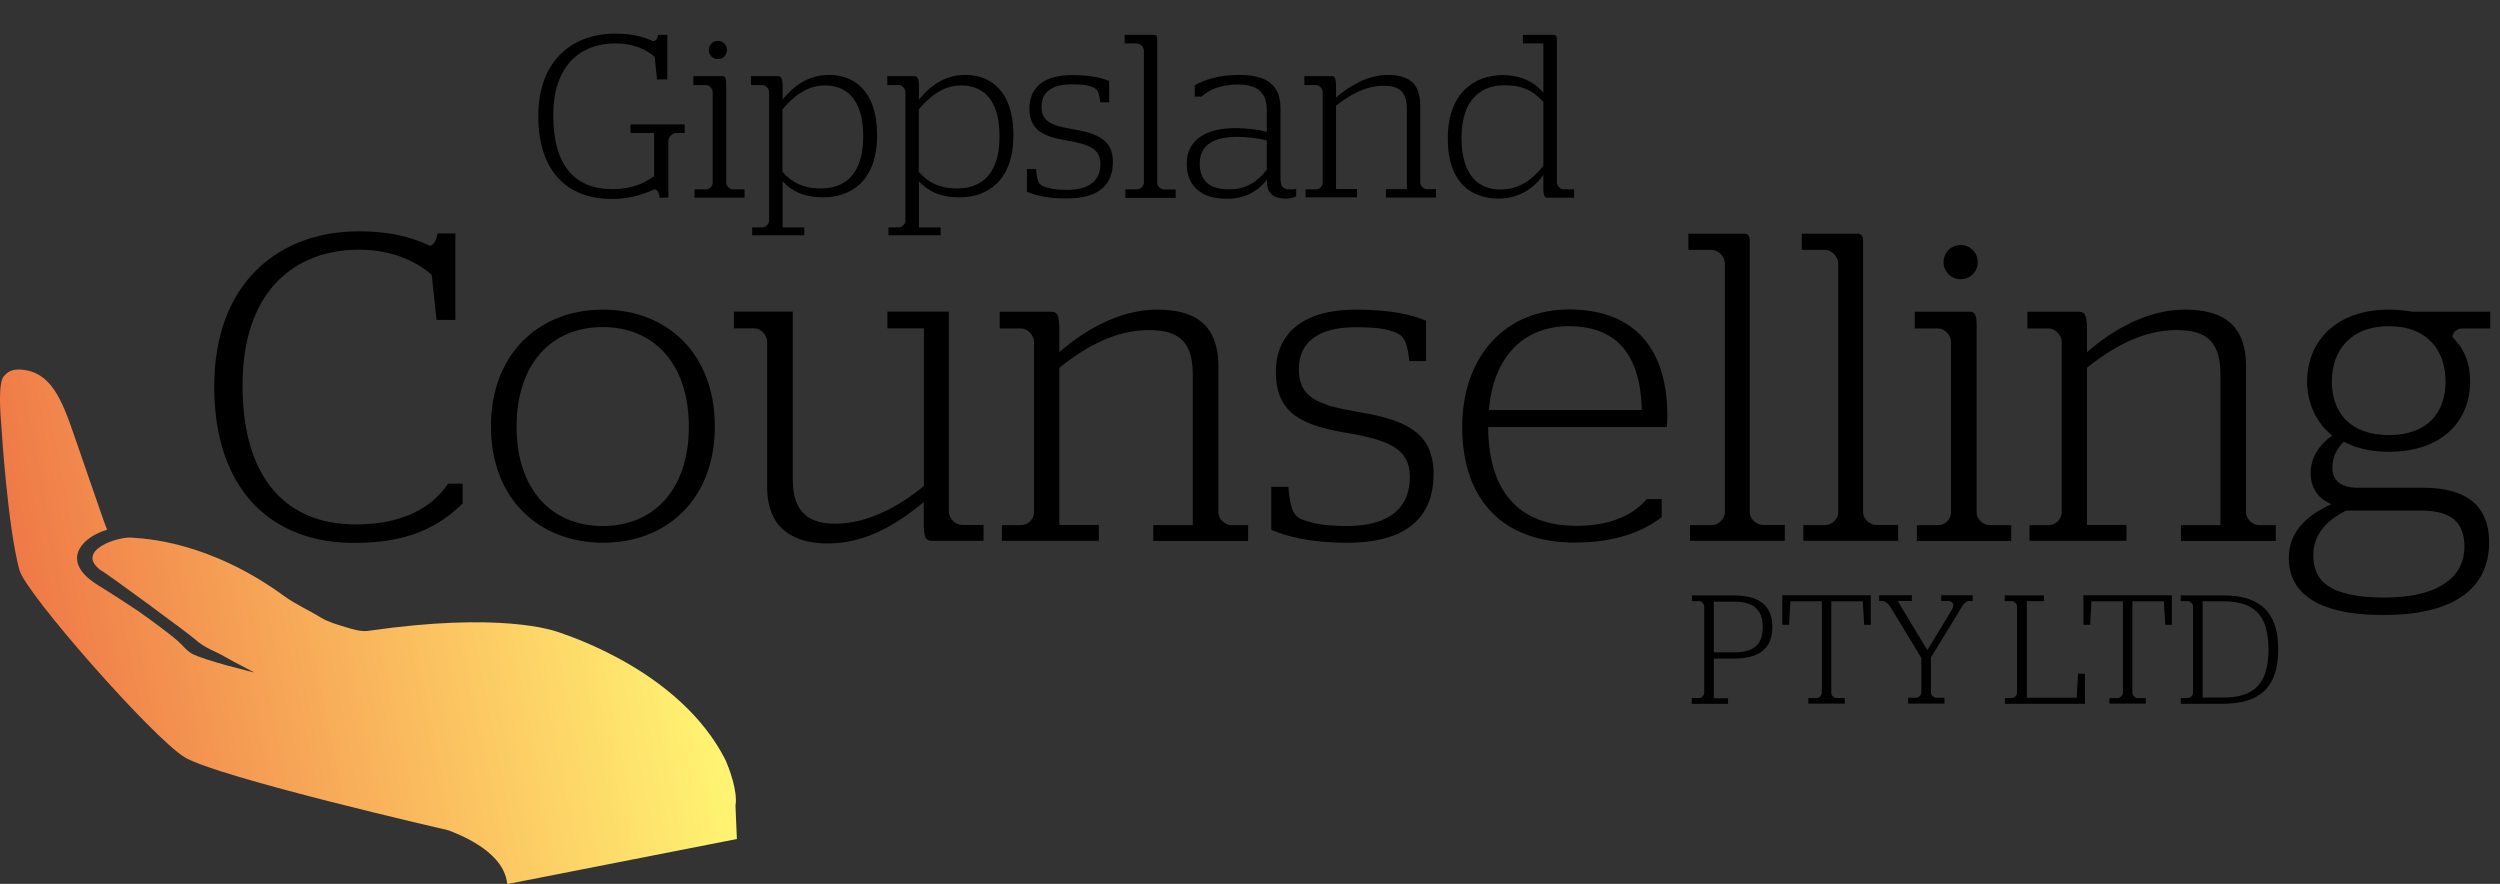 <svg xmlns="http://www.w3.org/2000/svg" xmlns:xlink="http://www.w3.org/1999/xlink" id="Layer_1" x="0px" y="0px" viewBox="0 0 140.49 49.67" style="enable-background:new 0 0 140.49 49.67;" xml:space="preserve"><rect x="0" y="0" width="140.49" height="49.67" fill="#333333" stroke="none"/><style type="text/css">	.st0{fill:url(#SVGID_1_);}</style><g>	<g>		<path d="M30.25,6.51c0-3.09,1.9-4.62,4.32-4.62c1.19,0,1.87,0.3,2.13,0.42c0.12,0,0.25-0.1,0.28-0.35h0.52v2.5h-0.58l-0.13-1.27   c-0.41-0.35-1.11-0.75-2.21-0.75c-1.95,0-3.49,1.23-3.49,4.04c0,2.79,1.19,4.15,3.33,4.15c1.14,0,1.83-0.37,2.34-0.73V7.47h-1.33   V6.99h3.05v0.48H38c-0.22,0-0.44,0.24-0.44,0.45v3.19h-0.5c-0.01-0.27-0.12-0.47-0.29-0.47c-0.33,0.14-1.14,0.54-2.38,0.54   C31.83,11.18,30.25,9.59,30.25,6.51z"></path>		<path d="M39.03,10.64h0.64c0.2,0,0.38-0.18,0.38-0.38V5.17c0-0.18-0.18-0.39-0.38-0.39h-0.71v-0.5h1.65c0.14,0,0.2,0.09,0.2,0.41   v5.57c0,0.2,0.2,0.38,0.38,0.38h0.65v0.47h-2.81V10.64z M39.83,2.81c0-0.29,0.22-0.51,0.51-0.51c0.29,0,0.51,0.22,0.51,0.51   s-0.22,0.51-0.51,0.51C40.05,3.32,39.83,3.09,39.83,2.81z"></path>		<path d="M42.26,12.78h0.58c0.2,0,0.38-0.2,0.38-0.38V5.17c0-0.18-0.18-0.39-0.38-0.39H42.2v-0.5h1.54c0.14,0,0.24,0.13,0.24,0.51   v0.81c0.55-0.68,1.36-1.39,2.62-1.39c1.31,0,2.69,0.81,2.69,3.39c0,2.66-1.57,3.49-3.02,3.49c-1.15,0-1.8-0.38-2.29-0.9v2.59h1.22   v0.44h-2.93V12.78z M48.51,7.66c0-2.3-1.14-2.86-2.16-2.86c-1.02,0-1.82,0.67-2.38,1.35v3.5c0.52,0.59,1.14,0.94,2.17,0.94   C47.23,10.59,48.51,10.05,48.51,7.66z"></path>		<path d="M49.92,12.78h0.58c0.2,0,0.38-0.2,0.38-0.38V5.17c0-0.18-0.18-0.39-0.38-0.39h-0.64v-0.5h1.54c0.14,0,0.24,0.13,0.24,0.51   v0.81c0.55-0.68,1.36-1.39,2.62-1.39c1.31,0,2.69,0.81,2.69,3.39c0,2.66-1.57,3.49-3.02,3.49c-1.15,0-1.8-0.38-2.29-0.9v2.59h1.22   v0.44h-2.93V12.78z M56.17,7.66c0-2.3-1.14-2.86-2.16-2.86c-1.02,0-1.82,0.67-2.38,1.35v3.5c0.52,0.59,1.14,0.94,2.17,0.94   C54.89,10.59,56.17,10.05,56.17,7.66z"></path>		<path d="M57.71,10.78V9.5h0.51c0.05,0.63,0.14,0.86,0.41,0.97c0.33,0.12,0.65,0.2,1.33,0.2c1.22,0,1.88-0.5,1.88-1.46   c0-0.84-0.63-1.1-1.87-1.31c-1.32-0.22-2.12-0.56-2.12-1.82c0-1.18,0.85-1.86,2.37-1.86c1.1,0,1.69,0.16,2.11,0.33v1.2h-0.5   c-0.07-0.54-0.13-0.73-0.41-0.85c-0.29-0.12-0.58-0.16-1.22-0.16c-1.12,0-1.67,0.47-1.67,1.24c0,0.85,0.54,1.07,1.76,1.28   c1.44,0.24,2.25,0.63,2.25,1.84c0,1.31-0.82,2.05-2.58,2.05C58.76,11.16,58.14,10.95,57.71,10.78z"></path>		<path d="M63.25,10.64h0.64c0.2,0,0.39-0.18,0.39-0.38V2.83c0-0.18-0.2-0.39-0.39-0.39H63.2V1.96h1.66c0.13,0,0.17,0.08,0.17,0.24   v8.07c0,0.2,0.2,0.38,0.39,0.38h0.65v0.47h-2.83V10.64z"></path>		<path d="M66.69,9.19c0-1.37,1.14-1.99,2.72-1.99c0.67,0,1.24,0.07,1.78,0.21V6.18c0-1.1-0.67-1.43-1.63-1.43   c-1.01,0-1.65,0.33-2.04,0.68h-0.38V4.79c0.54-0.3,1.35-0.58,2.49-0.58c1.39,0,2.33,0.43,2.33,1.9v3.96   c0,0.41,0.17,0.58,0.54,0.58c0.16,0,0.34-0.04,0.34-0.04v0.43c-0.08,0.04-0.31,0.12-0.59,0.12c-0.65,0-1.05-0.28-1.05-0.92V10.1   c-0.52,0.65-1.23,1.07-2.24,1.07C67.61,11.18,66.69,10.55,66.69,9.19z M71.19,9.54V7.89c-0.51-0.12-1.06-0.2-1.65-0.2   c-1.29,0-2.12,0.43-2.12,1.49c0,1.03,0.61,1.46,1.63,1.46C70.08,10.65,70.67,10.18,71.19,9.54z"></path>		<path d="M73.37,10.64h0.58c0.2,0,0.38-0.18,0.38-0.38V5.17c0-0.18-0.18-0.39-0.38-0.39H73.3v-0.5h1.54c0.16,0,0.22,0.09,0.24,0.44   v0.76c0.75-0.65,1.79-1.27,2.9-1.27c1.02,0,1.83,0.34,1.83,1.7v4.34c0,0.2,0.2,0.38,0.38,0.38h0.51v0.47h-2.82v-0.47h1.18v-4.5   c0-1.09-0.55-1.31-1.32-1.31c-0.98,0-1.88,0.5-2.66,1.12v4.68h1.18v0.47h-2.89V10.64z"></path>		<path d="M81.36,7.78c0-2.67,1.62-3.56,3.07-3.56c1.11,0,1.86,0.46,2.3,0.98V2.44h-1.15V1.96h1.73c0.13,0,0.18,0.09,0.18,0.24v8.05   c0,0.2,0.2,0.39,0.38,0.39h0.59v0.47h-1.53c-0.13,0-0.18-0.14-0.2-0.43V9.84c-0.51,0.71-1.35,1.32-2.51,1.32   C82.81,11.16,81.36,10.4,81.36,7.78z M86.73,9.31V5.72c-0.56-0.59-1.12-0.93-2.18-0.93c-1.12,0-2.42,0.6-2.42,2.96   c0,2.35,1.18,2.9,2.18,2.9C85.42,10.65,86.17,10.04,86.73,9.31z"></path>	</g>	<g>		<path d="M12.04,21.71c0-5.82,3.63-8.71,8.12-8.71c2.25,0,3.38,0.54,4,0.81c0.17,0,0.39-0.32,0.42-0.69h1.01v4.86h-1.06l-0.27-2.54   c-0.77-0.67-2.12-1.41-4.07-1.41c-3.63,0-6.56,2.32-6.56,7.62c0,5.26,2.47,7.82,6.37,7.82c2.66,0,4.29-0.96,5.18-2.29H26v1.11   c-1.33,1.31-3.06,2.22-6.07,2.22C15.25,30.52,12.04,27.53,12.04,21.71z"></path>		<path d="M27.59,23.96c0-4.07,2.69-6.56,6.29-6.56c3.63,0,6.29,2.49,6.29,6.56c0,4.07-2.67,6.54-6.29,6.54   C30.28,30.49,27.59,28.03,27.59,23.96z M38.71,23.98c0-3.55-1.97-5.6-4.84-5.6s-4.84,2.05-4.84,5.6c0,3.53,1.97,5.58,4.84,5.58   S38.71,27.51,38.71,23.98z"></path>		<path d="M43.11,27.36v-8.17c0-0.37-0.37-0.74-0.71-0.74h-1.16v-0.94h3.31v9.43c0,2,1.06,2.49,2.39,2.49c1.85,0,3.6-0.99,4.98-2.12   v-8.86h-2.05v-0.94h3.45v11.25c0,0.37,0.37,0.74,0.74,0.74h1.21v0.89h-2.94c-0.27,0-0.39-0.15-0.42-0.81v-1.36   c-1.5,1.23-3.23,2.32-5.4,2.32C44.71,30.54,43.11,29.8,43.11,27.36z"></path>		<path d="M56.31,29.51h1.08c0.37,0,0.72-0.34,0.72-0.71v-9.6c0-0.34-0.35-0.74-0.72-0.74h-1.21v-0.94h2.91   c0.3,0,0.42,0.17,0.44,0.84v1.43c1.41-1.23,3.38-2.39,5.48-2.39c1.92,0,3.46,0.64,3.46,3.21v8.19c0,0.37,0.37,0.71,0.71,0.71h0.96   v0.89h-5.33v-0.89h2.22v-8.49c0-2.05-1.04-2.47-2.49-2.47c-1.85,0-3.55,0.94-5.01,2.12v8.83h2.22v0.89h-5.45V29.51z"></path>		<path d="M71.44,29.78v-2.42h0.96c0.1,1.18,0.27,1.63,0.76,1.83c0.62,0.22,1.23,0.37,2.52,0.37c2.29,0,3.55-0.94,3.55-2.76   c0-1.58-1.18-2.07-3.53-2.47c-2.49-0.42-4-1.06-4-3.43c0-2.22,1.6-3.5,4.47-3.5c2.07,0,3.18,0.3,3.97,0.62v2.27h-0.94   c-0.12-1.01-0.25-1.38-0.76-1.6c-0.54-0.22-1.09-0.3-2.29-0.3c-2.12,0-3.16,0.89-3.16,2.34c0,1.6,1.01,2.02,3.33,2.42   c2.71,0.44,4.24,1.18,4.24,3.48c0,2.47-1.55,3.87-4.86,3.87C73.41,30.49,72.25,30.1,71.44,29.78z"></path>		<path d="M82.17,24c0-4.05,2.49-6.61,6-6.61c3.31,0,5.53,1.8,5.53,6.02c0,0.27-0.03,0.54-0.03,0.59H83.63   c0.02,3.6,1.7,5.55,4.96,5.55c2.07,0,3.28-0.72,3.95-1.5h0.84v1.01c-0.91,0.71-2.44,1.43-4.88,1.43C84.37,30.49,82.17,28,82.17,24   z M92.26,23.04c-0.07-3.41-1.68-4.71-4.1-4.71c-2.52,0-4.24,1.7-4.49,4.71H92.26z"></path>		<path d="M94.98,29.51h1.21c0.37,0,0.74-0.34,0.74-0.71V14.78c0-0.35-0.37-0.74-0.74-0.74h-1.31v-0.91h3.13   c0.25,0,0.32,0.15,0.32,0.44v15.22c0,0.37,0.37,0.71,0.74,0.71h1.23v0.89h-5.33V29.51z"></path>		<path d="M101.35,29.51h1.21c0.37,0,0.74-0.34,0.74-0.71V14.78c0-0.35-0.37-0.74-0.74-0.74h-1.31v-0.91h3.13   c0.25,0,0.32,0.15,0.32,0.44v15.22c0,0.37,0.37,0.71,0.74,0.71h1.23v0.89h-5.33V29.51z"></path>		<path d="M107.72,29.51h1.21c0.37,0,0.71-0.34,0.71-0.71v-9.6c0-0.34-0.34-0.74-0.71-0.74h-1.33v-0.94h3.11   c0.27,0,0.37,0.17,0.37,0.77v10.51c0,0.37,0.37,0.71,0.71,0.71h1.23v0.89h-5.3V29.51z M109.22,14.73c0-0.54,0.42-0.96,0.96-0.96   s0.96,0.42,0.96,0.96s-0.42,0.96-0.96,0.96S109.22,15.27,109.22,14.73z"></path>		<path d="M114.06,29.51h1.08c0.37,0,0.72-0.34,0.72-0.71v-9.6c0-0.34-0.35-0.74-0.72-0.74h-1.21v-0.94h2.91   c0.3,0,0.42,0.17,0.44,0.84v1.43c1.41-1.23,3.38-2.39,5.48-2.39c1.92,0,3.46,0.64,3.46,3.21v8.19c0,0.37,0.37,0.71,0.71,0.71h0.96   v0.89h-5.33v-0.89h2.22v-8.49c0-2.05-1.04-2.47-2.49-2.47c-1.85,0-3.55,0.94-5.01,2.12v8.83h2.22v0.89h-5.45V29.51z"></path>		<path d="M128.62,31.36c0-1.53,1.08-2.42,2.39-3.03c-0.62-0.25-1.16-0.79-1.16-1.73c0-0.96,0.54-1.65,1.21-2.12   c-0.86-0.69-1.41-1.78-1.41-3.03c0-2.27,1.63-4.05,4.59-4.05c0.47,0,0.94,0.05,1.36,0.12h4.34v0.94h-1.6   c-0.27,0-0.52,0.22-0.52,0.49c0.67,0.64,0.99,1.48,0.99,2.49c0,2.27-1.63,3.95-4.56,3.95c-1.06,0-1.88-0.22-2.54-0.57   c-0.39,0.39-0.64,0.86-0.64,1.48c0,0.76,0.57,1.11,1.43,1.11h3.68c2.27,0,3.7,0.89,3.7,3.08c0,2.27-1.58,4.07-5.92,4.07   C130.02,34.57,128.62,33.18,128.62,31.36z M138.49,30.74c0-1.5-0.86-2.05-2.47-2.05h-4.17C130.76,29.24,130,30,130,31.21   c0,1.36,0.79,2.37,4,2.37C137.18,33.58,138.49,32.32,138.49,30.74z M137.43,21.44c0-1.73-1.01-3.11-3.18-3.11   c-2.17,0-3.21,1.38-3.21,3.11c0,1.75,1.04,3.01,3.21,3.01C136.41,24.45,137.43,23.19,137.43,21.44z"></path>	</g></g><linearGradient id="SVGID_1_" gradientUnits="userSpaceOnUse" x1="106.237" y1="-166.346" x2="143.337" y2="-166.346" gradientTransform="matrix(0.981 -0.193 0.193 0.981 -69.974 221.403)">	<stop offset="0" style="stop-color:#EF7947"></stop>	<stop offset="0.623" style="stop-color:#FCC662"></stop>	<stop offset="1" style="stop-color:#FFF572"></stop></linearGradient><path class="st0" d="M31.43,35.54c0.67,0.24,6.79,2.22,9.31,7.11c0.24,0.51,0.73,1.84,0.59,2.62c0.03,0.66,0.08,1.88,0.08,1.88 l-12.9,2.53l-0.04-0.22c-0.34-1.73-2.82-2.62-3.27-2.8c0,0-13.02-2.99-14.83-4.11c-1.81-1.11-8.93-9.21-9.28-10.52 c-0.66-2.44-1-7.89-1-7.89C0,23.12-0.1,21.51,0.21,21.15c0.25-0.31,0.54-0.41,0.97-0.38c1.68,0.12,2.29,1.66,3.01,3.76 c0.26,0.73,1.74,5.08,1.83,5.24c-1.29,0.37-2.49,1.53-1,2.77c0.3,0.25,0.69,0.46,1.04,0.69c0.57,0.36,1.14,0.73,1.69,1.1 c0.44,0.3,0.85,0.61,1.27,0.92c0.33,0.25,0.66,0.5,0.97,0.77c0.27,0.23,0.47,0.53,0.79,0.71c0.71,0.39,3.5,1.06,3.5,1.06 c-0.53-0.3-1.09-0.56-1.62-0.87c-0.57-0.34-1.14-0.48-1.72-1.01c-0.33-0.3-5.17-3.86-5.26-3.85c-1.55-1.12,1.05-1.97,1.8-1.84 c0.55,0.05,4.2,0.14,8.51,3.29c0.65,0.47,1.37,0.78,2.03,1.19c0.41,0.25,0.93,0.4,1.43,0.55c0.39,0.12,0.85,0.26,1.25,0.2 C28.11,34.38,31.06,35.41,31.43,35.54L31.43,35.54z"></path><g>	<path d="M95.08,39.23h0.4c0.15,0,0.29-0.16,0.29-0.3v-4.85c0-0.14-0.15-0.3-0.29-0.3h-0.4v-0.32h2.34c1.3,0,2.18,0.46,2.18,1.77  c0,1.3-0.83,1.78-2.19,1.78h-1.1v2.23h0.8v0.31h-2.04V39.23z M97.41,36.66c1.09,0,1.65-0.37,1.65-1.44c0-1.04-0.62-1.41-1.65-1.41  h-1.1v2.85H97.41z"></path>	<path d="M101.62,39.23h0.46c0.15,0,0.3-0.16,0.3-0.3v-5.14h-1.77l-0.07,1.32h-0.38v-1.66h4.97v1.66h-0.37l-0.08-1.32h-1.77v5.14  c0,0.14,0.14,0.3,0.29,0.3h0.47v0.31h-2.05V39.23z"></path>	<path d="M107.22,39.21h0.46c0.15,0,0.29-0.16,0.29-0.3v-1.94l-1.73-2.85c-0.11-0.19-0.3-0.35-0.5-0.35h-0.14v-0.32h1.84v0.32h-0.8  l1.66,2.75h0.02l1.35-2.22c0.21-0.35,0.08-0.53-0.25-0.53h-0.33v-0.32h1.77v0.32h-0.18c-0.18,0-0.32,0.14-0.43,0.33l-1.74,2.85  v1.96c0,0.14,0.15,0.3,0.3,0.3h0.46v0.33h-2.04V39.21z"></path>	<path d="M112.66,39.23h0.4c0.15,0,0.29-0.16,0.29-0.3v-4.85c0-0.14-0.15-0.3-0.29-0.3h-0.4v-0.32h2.2v0.32h-0.96v5.43h2.8  l0.08-1.35h0.39v1.69h-4.5V39.23z"></path>	<path d="M118.54,39.23H119c0.15,0,0.3-0.16,0.3-0.3v-5.14h-1.77l-0.07,1.32h-0.38v-1.66h4.97v1.66h-0.37l-0.08-1.32h-1.77v5.14  c0,0.14,0.14,0.3,0.29,0.3h0.47v0.31h-2.05V39.23z"></path>	<path d="M122.55,39.23h0.4c0.15,0,0.29-0.16,0.29-0.3v-4.85c0-0.14-0.15-0.3-0.29-0.3h-0.4v-0.32h2.39c2.01,0,3.09,0.88,3.09,3.04  c0,2.15-1.08,3.05-3.11,3.05h-2.37V39.23z M124.92,39.2c1.73,0,2.56-0.75,2.56-2.7c0-1.97-0.83-2.71-2.56-2.71h-1.14v5.41H124.92z"></path></g></svg>